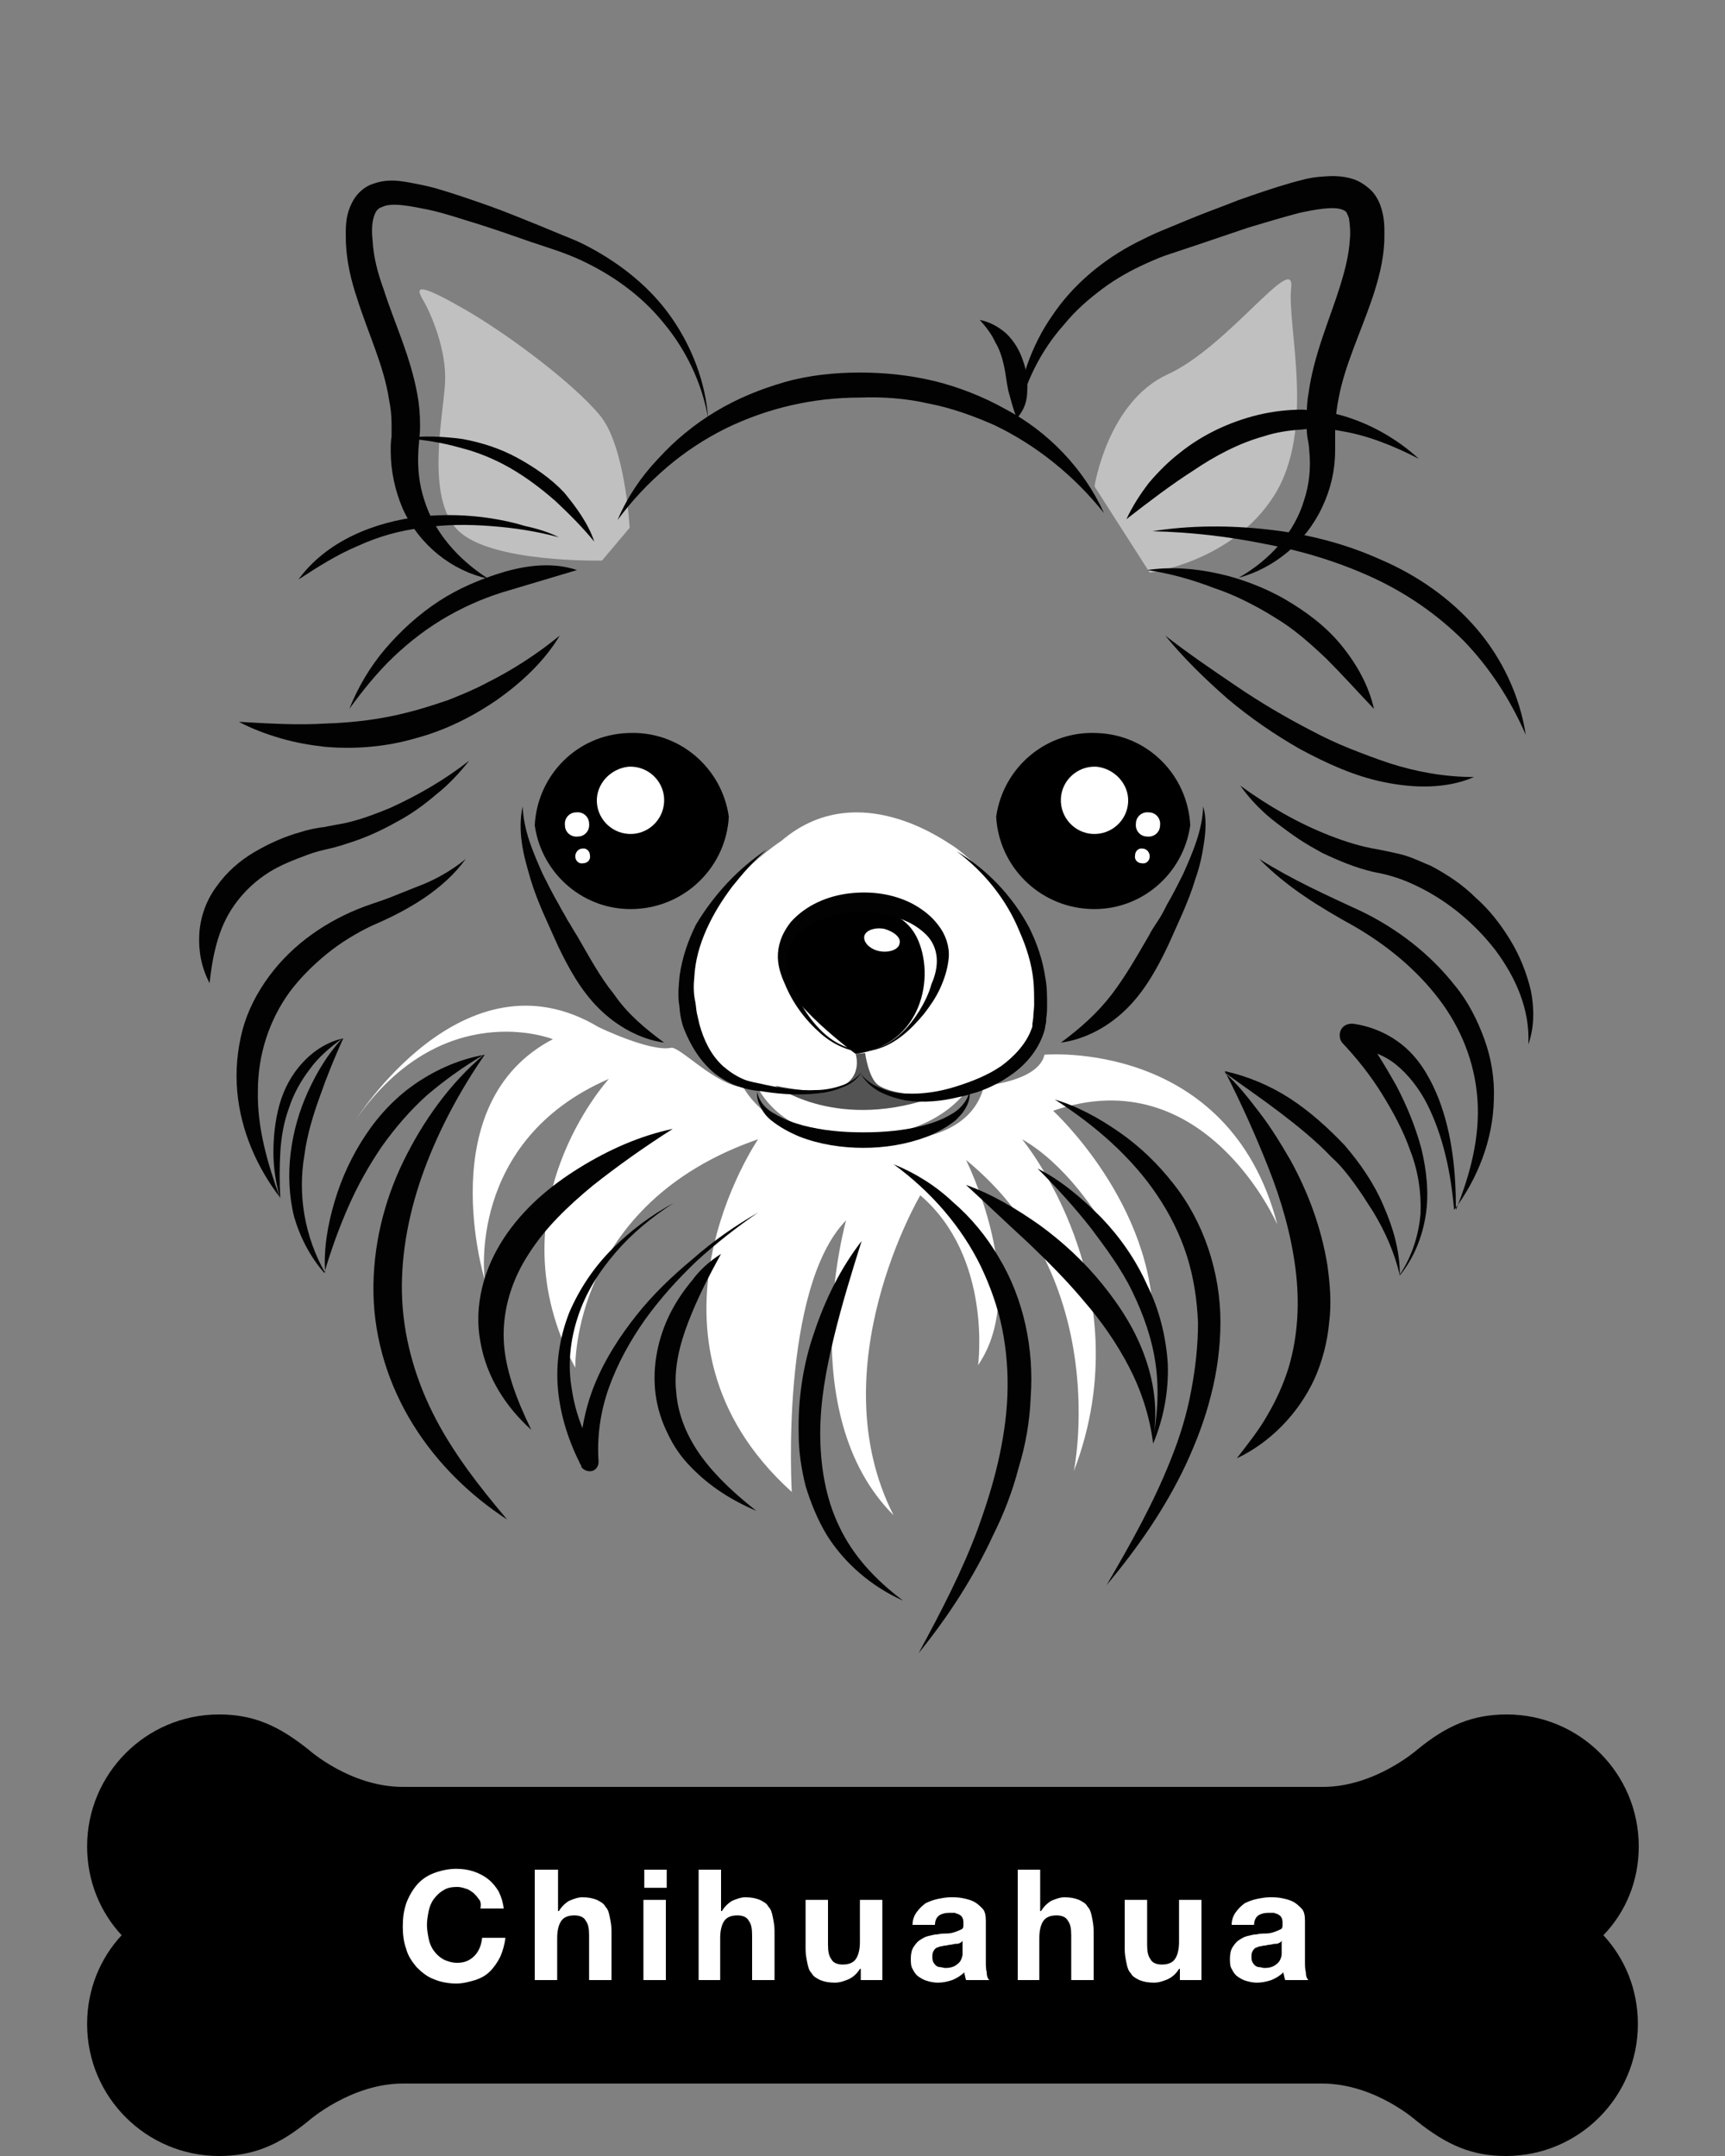 <?xml version="1.0" encoding="utf-8"?>
<!-- Generator: Adobe Illustrator 24.0.2, SVG Export Plug-In . SVG Version: 6.00 Build 0)  -->
<svg version="1.1" id="Layer_1" xmlns="http://www.w3.org/2000/svg" xmlns:xlink="http://www.w3.org/1999/xlink" x="0px" y="0px"
	 viewBox="0 0 200 250" style="enable-background:new 0 0 200 250;" xml:space="preserve">
<rect x="0" y="0" width="200" height="250" fill="#808080" stroke="none"/>
<style type="text/css">
	.st0{fill:#C0C0C0;}
	.st1{fill:#FFFFFF;}
	.st2{fill:#535353;}
	.st3{fill:#020202;}
</style>
<g>
	<path class="st0" d="M73,61.2c0,0-0.5-9.6-3.5-13.1c-2.9-3.5-10.1-9-15.4-12.1c-5.2-3-6.1-3-5.1-1.3s2.8,5.9,2.6,9.7
		s-2.3,13.3,1.5,17.1c3.8,3.8,16.7,3.5,16.7,3.5L73,61.2z"/>
	<path class="st0" d="M126.9,56.4c0,0,1.5-9.8,8.5-13s14.8-14.4,14.3-10s2.9,16.4-2,24.1s-14.4,8.9-14.4,8.9L126.9,56.4z"/>
	<path class="st1" d="M90.6,97.5c0,0-11,7.1-11,16.8c0,9.6,4.3,11.5,8.1,11.5c0,0,2.6,6.4,11.9,6.1c9.3-0.3,12.5-5.5,12.5-5.5
		s11.1-3.1,8.9-12.4s-9.2-15.2-10.8-16.1C108.5,96.8,98.9,90.4,90.6,97.5z"/>
	<path d="M99.2,122.2c0,0-8.3-6.1-8.3-9.3c0-3.2,0-6.1,5.1-7.1s8.7-0.3,10.3,2.9C108.5,113.2,106.9,121.2,99.2,122.2z"/>
	<path class="st1" d="M104.3,109.4c-0.1,0.7-1.2,1.1-2.3,0.9c-1.1-0.2-1.9-1-1.8-1.7s1.2-1.1,2.3-0.9
		C103.6,108,104.5,108.7,104.3,109.4z"/>
	<path class="st2" d="M99.2,122.2c0,0,1.1,3.2-2.7,4.2c-2,0.5-6.6-0.5-6.6-0.5s7.3,5.5,19,1.1c0,0-5.2,0.2-7.1-1.2
		c-1.1-0.8-1.5-3.7-1.5-3.7L99.2,122.2z"/>
	<path class="st1" d="M69.4,119.1c0,0,6,2.9,8.4,2.4c1-0.2,5.1,4.3,8.4,4.6c0,0,2.9,5.8,12.3,6.3s14.4-1.7,15.6-6.5
		c0,0,6.3-0.5,7-3.6c0,0,21.4-1.9,27,19.7c0,0-8.4-19.3-26-13.2c0,0,11.8,10.8,11.6,25c0,0-5.5-16.1-15.2-21.7c0,0,14.2,17.1,6,38.5
		c0,0,4.6-22.1-12.5-36.1c0,0,7.5,14.9,1.4,23.8c0,0,1.7-12.5-6.7-19.7c0,0-11.8,20-3.1,37.1c-11.8-11.8-5.5-34.2-5.5-34.2
		c-7.7,7.9-6.3,31.5-6.3,31.5c-19.7-17.8-3.9-40.9-3.9-40.9c-21.7,7.5-21.2,26.5-21.2,26.5c-9.9-18.5,3.9-33.5,3.9-33.5
		c-16.6,7.2-14.4,23.3-14.4,23.3s-6.3-20.5,7.9-27.9c0,0-12.8-5.1-22.9,9.4C41.2,130,53.7,109.7,69.4,119.1z"/>
	<g>
		<path class="st3" d="M82.1,48.5c-0.7-4.1-2.6-8-5.2-11.1c-2.6-3.2-6-5.6-9.7-7.3c-0.9-0.4-1.9-0.8-2.8-1.1l-3-1
			c-2-0.7-4-1.4-5.9-2c-2-0.6-4-1.3-5.9-1.7c-1-0.2-2-0.4-2.9-0.5s-1.8-0.1-2.4,0.2c-0.6,0.2-0.8,0.6-1,1.3
			c-0.2,0.7-0.2,1.7-0.1,2.6c0.1,1.9,0.6,3.8,1.3,5.7c1.2,3.8,3.1,7.7,3.9,12.2c0.2,1.1,0.3,2.2,0.3,3.4c0,0.6,0,1.1-0.1,1.7
			c0,0.5-0.1,1.1-0.1,1.5c-0.1,1.9,0.1,3.8,0.7,5.6c1.1,3.6,3.8,6.8,7.4,9.1l0,0l0,0c-4.2-0.9-8-3.9-9.9-8.1
			c-0.9-2.1-1.4-4.4-1.4-6.7c0-0.6,0-1.1,0.1-1.7c0-0.5,0-0.9,0-1.4c0-1-0.1-1.9-0.3-2.9c-0.6-3.9-2.4-7.6-3.7-11.7
			c-0.7-2.1-1.2-4.2-1.3-6.5c0-1.1-0.1-2.3,0.3-3.6c0.2-0.6,0.5-1.3,1-1.9s1.2-1.1,1.9-1.3c1.4-0.5,2.6-0.4,3.8-0.2
			c1.1,0.2,2.2,0.4,3.3,0.7c2.1,0.6,4.1,1.3,6.1,2s3.9,1.5,5.9,2.3l2.9,1.2c1,0.4,2,0.8,2.9,1.3c3.8,2,7.3,4.8,9.7,8.3
			C80.2,40.2,81.8,44.3,82.1,48.5L82.1,48.5L82.1,48.5z"/>
		<path class="st3" d="M66.9,66.1l-7.7,2.3c-2.5,0.7-4.9,1.7-7.2,3s-4.4,2.9-6.3,4.7c-1.9,1.8-3.6,3.9-5.2,6.1l0,0l0,0
			c1-2.5,2.4-4.9,4.2-7s3.9-4,6.2-5.5s4.9-2.6,7.6-3.4C61.3,65.5,64.2,65.2,66.9,66.1L66.9,66.1L66.9,66.1z"/>
		<path class="st3" d="M64.9,73.7c-1.8,3-4.4,5.4-7.2,7.4c-2.9,2-6.1,3.6-9.5,4.5c-3.4,1-7,1.3-10.5,1c-1.8-0.2-3.5-0.5-5.2-1
			s-3.3-1.1-4.8-1.9l0,0l0,0c3.5,0.2,6.8,0.4,10,0.2c3.3-0.1,6.5-0.5,9.6-1.3c1.6-0.4,3.1-0.9,4.6-1.4c1.5-0.6,3-1.2,4.5-2
			C59.4,77.7,62.2,75.9,64.9,73.7L64.9,73.7L64.9,73.7z"/>
		<path class="st3" d="M77,120.9c-2.8-0.4-5.5-1.9-7.6-4s-3.5-4.7-4.7-7.2c-1.1-2.5-2.4-5.1-3.2-7.8c-0.4-1.4-0.8-2.7-1-4.2
			c-0.2-1.4-0.2-2.9,0.1-4.2l0,0l0,0c0.1,2.8,1.2,5.3,2.3,7.8c0.6,1.2,1.2,2.4,1.9,3.6c0.3,0.6,0.7,1.2,1,1.8
			c0.4,0.6,0.7,1.2,1.1,1.8c1.4,2.4,2.6,4.7,4.3,6.8C72.7,117.5,74.7,119.2,77,120.9L77,120.9L77,120.9z"/>
		<path class="st3" d="M123,120.9c2.3-1.7,4.3-3.5,5.9-5.6c1.6-2.1,2.9-4.4,4.3-6.8c0.3-0.6,0.7-1.2,1.1-1.8c0.4-0.6,0.7-1.2,1-1.8
			c0.7-1.2,1.3-2.4,1.9-3.6c1.1-2.5,2.2-5,2.3-7.8l0,0l0,0c0.4,1.4,0.3,2.8,0.1,4.2c-0.2,1.4-0.5,2.8-1,4.2
			c-0.8,2.7-2.1,5.3-3.2,7.8c-1.2,2.5-2.6,5.1-4.7,7.2C128.6,119,125.9,120.5,123,120.9L123,120.9L123,120.9z"/>
		<path class="st3" d="M128,59.5c-3.5-4.4-7.9-7.9-12.7-10.2c-2.5-1.1-5-2-7.6-2.5c-2.6-0.6-5.3-0.8-8-0.7c-5.4,0-10.7,1.2-15.6,3.6
			c-2.4,1.2-4.7,2.7-6.8,4.5c-2.1,1.8-4,3.8-5.7,6.1l0,0l0,0c1.1-2.6,2.7-5,4.7-7.1c1.9-2.1,4.2-4,6.7-5.5s5.2-2.6,8-3.4
			c2.8-0.8,5.8-1.1,8.7-1.1c2.9,0,5.8,0.3,8.7,1c2.8,0.7,5.6,1.8,8.1,3.2C121.5,50,125.7,54.4,128,59.5L128,59.5L128,59.5z"/>
		<path class="st3" d="M110,111c-0.1,1.3-0.5,2.5-1,3.6s-1.2,2.1-1.9,3c-1.5,1.8-3.3,3.5-5.6,4.1c-1.1,0.3-2.3,0.3-3.4-0.1
			s-2.1-1-3-1.8c-1.8-1.6-3.2-3.5-4.1-5.7c-0.5-1.1-0.9-2.3-0.8-3.6c0.1-1.4,0.7-2.6,1.5-3.6c1.8-2,4.3-3,6.7-3.3
			c2.5-0.3,5.1,0,7.4,1.2c1.1,0.6,2.2,1.4,3,2.5C109.6,108.3,110.1,109.7,110,111L110,111z M108.6,111c-0.1-1-0.5-1.9-1.2-2.6
			s-1.6-1.3-2.6-1.7c-1.9-0.8-4.1-1.1-6.2-0.9s-4.2,0.9-5.8,2.2c-0.8,0.7-1.3,1.6-1.5,2.5c-0.2,1,0,2.1,0.4,3.2
			c0.3,1.1,0.8,2.1,1.4,3.1s1.3,1.9,2.1,2.7c0.8,0.8,1.8,1.5,2.9,1.9s2.3,0.5,3.4,0.2c2.3-0.7,3.9-2.5,5.1-4.4c0.6-1,1.1-2,1.4-3.1
			C108.4,113.2,108.7,112.1,108.6,111L108.6,111z"/>
		<path class="st3" d="M88.9,98.5c-1.5,1.3-2.8,2.8-4,4.3c-1.2,1.6-2.2,3.2-3,5s-1.3,3.6-1.4,5.5c-0.1,0.9-0.1,1.9,0.1,2.8
			c0.1,0.5,0.1,0.9,0.2,1.4c0.1,0.4,0.2,0.9,0.3,1.3c0.5,1.8,1.3,3.5,2.7,4.8c0.7,0.6,1.4,1.1,2.3,1.5c0.4,0.2,0.9,0.3,1.3,0.4
			c0.5,0.1,1,0.2,1.4,0.3c1.9,0.4,3.9,0.7,5.8,0.6c1,0,2-0.2,2.9-0.5s1.8-0.8,2.4-1.6l0,0l0,0c-0.5,0.9-1.4,1.5-2.3,1.8
			c-0.9,0.4-1.9,0.6-2.9,0.7c-2,0.2-4,0.1-6-0.2c-0.5-0.1-1-0.1-1.5-0.2s-1-0.2-1.5-0.4c-1-0.3-2-0.9-2.8-1.5
			c-1.7-1.4-2.8-3.2-3.6-5.2c-0.2-0.5-0.3-1-0.4-1.5s-0.1-1.1-0.2-1.6c-0.1-1.1,0-2.1,0.1-3.1c0.3-2.1,1-4.1,1.9-5.9
			C82.8,103.7,85.6,100.7,88.9,98.5L88.9,98.5L88.9,98.5z"/>
		<path class="st3" d="M110.9,98.7c3.5,2.1,6.4,5.1,8.4,8.8c0.9,1.8,1.6,3.8,1.9,5.9c0.2,1,0.2,2.1,0.2,3.1c0,0.5,0,1-0.1,1.6
			c0,0.3,0,0.5-0.1,0.8c0,0.2-0.1,0.6-0.2,0.9c-0.7,2.1-2.2,3.8-4,5c-0.9,0.6-1.8,1.1-2.8,1.5c-0.5,0.2-1,0.4-1.5,0.5
			c-0.5,0.2-1,0.3-1.5,0.4c-2,0.5-4.1,0.7-6.2,0.4c-1-0.2-2-0.5-3-1c-0.9-0.5-1.7-1.2-2.2-2.1l0,0l0,0c0.6,0.8,1.5,1.4,2.4,1.7
			c0.9,0.4,1.9,0.6,2.8,0.6c1.9,0.1,3.9-0.2,5.8-0.8c1.9-0.6,3.7-1.3,5.3-2.4c1.5-1.1,2.9-2.6,3.5-4.3c0.1-0.2,0.1-0.3,0.1-0.6
			l0.1-0.7c0-0.5,0.1-1,0.1-1.5c0-1,0-2-0.1-2.9c-0.2-1.9-0.8-3.8-1.6-5.6C116.7,104.3,114.1,101.1,110.9,98.7L110.9,98.7
			L110.9,98.7z"/>
		<path class="st3" d="M112.4,126.6c0.1,0.6-0.1,1.3-0.4,1.8c-0.3,0.6-0.8,1.1-1.2,1.5c-1,0.8-2.1,1.4-3.3,1.9
			c-2.4,0.9-4.9,1.3-7.4,1.3s-5.1-0.4-7.4-1.3c-1.2-0.5-2.3-1.1-3.3-1.9c-0.5-0.4-0.9-0.9-1.2-1.5c-0.3-0.6-0.5-1.2-0.4-1.8l0,0l0,0
			c0.2,1.2,1.1,2.1,2.1,2.6c1,0.6,2.1,1,3.2,1.3c2.3,0.6,4.6,0.8,7,0.8s4.7-0.2,7-0.8c1.1-0.3,2.2-0.7,3.2-1.3
			C111.2,128.7,112.1,127.8,112.4,126.6L112.4,126.6L112.4,126.6z"/>
		<path class="st3" d="M54,99.6c-2.6,3.6-6.8,6-10.8,7.7c-1.9,0.9-3.7,2-5.3,3.3s-3.1,2.8-4.3,4.4c-2.4,3.3-3.7,7.3-3.7,11.5
			c-0.1,4.2,1.1,8.4,2.6,12.5l0,0c-0.5-1.7-0.8-3.5-0.8-5.4c0-1.8,0.2-3.7,0.7-5.5s1.4-3.5,2.7-4.9s2.9-2.4,4.7-2.8l0,0l0,0l0,0
			c-1,2.2-1.9,4.4-2.7,6.7c-0.8,2.2-1.5,4.5-1.8,6.8c-0.4,2.3-0.4,4.7,0,7s1.2,4.6,2.4,6.7l0,0l0,0c-0.2-2.8,0.3-5.6,1.1-8.3
			s2-5.3,3.6-7.7s3.6-4.5,6-6.1s5-2.7,7.8-3.2l0,0l0,0l0,0c-2.9,4.2-5.3,8.7-7,13.3c-1.7,4.6-2.7,9.5-2.6,14.3
			c0.1,4.8,1.4,9.6,3.6,14c2.2,4.4,5.3,8.4,8.6,12.3l0,0l0,0c-4.3-2.8-8.1-6.5-10.9-11c-2.8-4.5-4.5-9.8-4.6-15.2s1.2-10.7,3.5-15.4
			s5.4-9,9.3-12.3l0,0l0,0c-2.4,1.4-4.6,3-6.6,4.7c-2,1.8-3.7,3.8-5.2,5.9c-1.5,2.2-2.8,4.5-3.9,7c-1.1,2.5-2,5-2.8,7.7l0,0l0,0l0,0
			c-1.6-1.8-2.8-4.1-3.5-6.5c-0.6-2.4-0.7-5-0.4-7.4c0.3-2.5,1-4.9,2-7.1c1-2.2,2.3-4.4,4-6.2l0,0l0,0c-1.5,1.1-2.8,2.2-3.8,3.6
			c-1,1.3-1.9,2.9-2.4,4.5c-0.6,1.6-0.9,3.4-1,5.1c-0.1,1.8-0.1,3.5,0,5.3l0,0l0,0c-2.7-3.5-4.6-7.8-5-12.4c-0.2-2.3,0-4.7,0.6-7
			s1.7-4.4,3.1-6.3c2.8-3.8,6.8-6.5,11.1-8.1c1.1-0.4,2.1-0.7,3.1-1.1s2-0.8,3-1.2C50.3,102.1,52.3,101,54,99.6L54,99.6L54,99.6z"/>
		<path class="st3" d="M87.9,140.6c-2.5,1.7-4.9,3.6-7.1,5.6c-2.2,2.1-4.2,4.3-6,6.8c-1.7,2.4-3.2,5.1-4.2,7.9
			c-1,2.8-1.4,5.7-1.2,8.6c0,0.6-0.4,1.1-1,1.1c-0.4,0-0.8-0.2-1-0.5V170l0,0c-1.4-2.7-2.4-5.7-2.7-8.8c-0.3-3.1,0.2-6.2,1.3-9
			c1.2-2.8,2.9-5.3,5-7.4c2.1-2.1,4.5-3.9,7.1-5.3l0,0l0,0c-2.5,1.6-4.8,3.5-6.7,5.7c-1.9,2.2-3.5,4.7-4.4,7.5
			c-0.9,2.7-1.2,5.6-0.7,8.4c0.4,2.8,1.5,5.5,2.9,8l0,0l-2,0.6c0-3.2,0.6-6.4,1.8-9.3c1.2-2.9,2.9-5.5,4.8-7.9s4.1-4.5,6.5-6.5
			C82.8,143.8,85.3,142.1,87.9,140.6C87.9,140.5,87.9,140.5,87.9,140.6L87.9,140.6z"/>
		<path class="st3" d="M54.4,88.2c-1.1,1.4-2.4,2.8-3.8,3.9c-1.4,1.2-2.9,2.3-4.6,3.2c-1.6,0.9-3.3,1.7-5.1,2.3
			c-0.9,0.3-1.8,0.6-2.7,0.8c-0.9,0.2-1.7,0.4-2.5,0.7c-1.6,0.6-3.2,1.2-4.6,2.1s-2.6,2-3.6,3.3s-1.7,2.7-2.2,4.3
			c-0.5,1.6-0.8,3.3-1,5.2l0,0l0,0c-0.9-1.7-1.3-3.6-1.2-5.6c0.1-2,0.8-4,2-5.6c1.2-1.7,2.7-3,4.4-4c1.7-1,3.5-1.8,5.3-2.3
			c0.9-0.3,1.9-0.5,2.8-0.6c0.9-0.2,1.7-0.3,2.6-0.5c1.7-0.4,3.3-1,5-1.7C48.5,92.2,51.6,90.4,54.4,88.2L54.4,88.2L54.4,88.2z"/>
		<path class="st3" d="M117.9,48.5c0-2.1,0.5-4.2,1.2-6.2s1.7-4,2.9-5.7c2.4-3.6,5.9-6.5,9.8-8.5c1-0.5,2-1,3-1.4l2.9-1.2
			c1.9-0.8,3.9-1.5,5.9-2.3c2-0.7,4-1.4,6.1-2c1.1-0.3,2.1-0.6,3.3-0.7s2.5-0.2,4,0.3c0.8,0.3,1.5,0.8,2.1,1.4
			c0.6,0.7,0.9,1.4,1.1,2.1c0.4,1.4,0.3,2.6,0.3,3.7c-0.1,2.3-0.7,4.5-1.4,6.6c-1.4,4.1-3.2,7.8-3.9,11.6c-0.2,1-0.3,1.9-0.4,2.9
			c0,0.5,0,1,0,1.4c0,0.6,0,1,0,1.7c0,2.3-0.5,4.5-1.5,6.6c-1.9,4.1-5.6,7.1-9.7,8.2l0,0l0,0c3.7-2.1,6.5-5.3,7.6-9
			c0.6-1.8,0.8-3.8,0.6-5.7c0-0.4-0.1-1-0.2-1.5c-0.1-0.6-0.1-1.1-0.1-1.7c0-1.1,0-2.3,0.2-3.4c0.6-4.5,2.4-8.5,3.6-12.3
			c0.6-1.9,1.1-3.8,1.2-5.6c0.1-0.9,0-1.8-0.1-2.5c-0.1-0.3-0.2-0.5-0.3-0.7c-0.1-0.1-0.2-0.2-0.5-0.3c-0.5-0.2-1.3-0.2-2.2-0.1
			s-1.9,0.3-2.8,0.5c-1.9,0.5-3.9,1.1-5.9,1.7l-5.9,2l-3,1c-1,0.3-1.9,0.7-2.8,1.1c-1.8,0.8-3.6,1.8-5.2,3c-1.6,1.2-3.1,2.5-4.4,4.1
			C120.7,40.6,118.8,44.4,117.9,48.5L117.9,48.5L117.9,48.5z"/>
		<path class="st3" d="M133,66.1c2.7-0.4,5.5-0.2,8.2,0.4c1.4,0.3,2.7,0.7,4,1.2s2.6,1.1,3.8,1.8c2.4,1.4,4.7,3.1,6.5,5.3
			c1.8,2.2,3.2,4.7,3.8,7.4l0,0l0,0c-1.9-2-3.7-4-5.5-5.8c-1.9-1.8-3.8-3.5-6-4.8c-1.1-0.7-2.2-1.3-3.4-1.9s-2.4-1.1-3.6-1.5
			C138.2,67.2,135.7,66.5,133,66.1L133,66.1L133,66.1z"/>
		<path class="st3" d="M135.1,73.7c2.7,2.1,5.5,4,8.3,5.9s5.7,3.6,8.6,5.1c1.5,0.8,3,1.5,4.5,2.1s3.1,1.2,4.6,1.7
			c3.1,1,6.4,1.6,9.8,1.6l0,0l0,0c-3.2,1.4-7,1.3-10.4,0.6c-3.5-0.7-6.7-2.2-9.7-3.8c-3-1.7-5.9-3.7-8.5-5.9
			C139.8,78.8,137.3,76.4,135.1,73.7L135.1,73.7L135.1,73.7z"/>
		<path class="st3" d="M146,99.6c3.8,2.4,7.8,4.2,11.9,6.1c4.1,2,7.9,4.9,10.8,8.6c1.5,1.8,2.6,4,3.4,6.2c0.8,2.2,1.2,4.6,1.1,7
			c-0.1,4.7-1.9,9.2-4.6,12.8l0,0l0,0l0,0c-0.2-2.1-0.5-4.3-1-6.3c-0.5-2.1-1.2-4.1-2.1-5.9c-0.9-1.8-2.2-3.5-3.7-4.7
			s-3.4-1.8-5.3-1.9l1.1-2.2c1.7,2.1,3,4.3,4.3,6.6c1.2,2.3,2.2,4.7,2.9,7.3c0.6,2.5,0.9,5.2,0.5,7.7c-0.4,2.6-1.4,5-3,7l0,0l0,0
			l0,0c-0.6-2.6-1.7-5.1-3.1-7.4c-0.7-1.1-1.4-2.2-2.2-3.3s-1.6-2.1-2.6-3c-1.8-1.9-3.9-3.6-6-5.2c-2.1-1.6-4.3-3.1-6.5-4.7l0,0l0,0
			c1.6,1.4,2.9,3.1,4.2,4.8c1.3,1.7,2.4,3.5,3.5,5.4c2.1,3.8,3.6,7.9,4.3,12.2c0.3,2.2,0.5,4.4,0.2,6.7c-0.2,2.2-0.8,4.5-1.7,6.5
			c-1.9,4.1-5.2,7.4-9,9.2l0,0l0,0c1.3-1.7,2.6-3.3,3.6-5.1c1-1.7,1.8-3.5,2.4-5.4c1.1-3.7,1.3-7.6,0.8-11.5s-1.6-7.8-3.1-11.6
			s-3.2-7.6-5.1-11.3l0,0l0,0l0,0c2.7,0.6,5.3,1.7,7.6,3.2s4.4,3.4,6.3,5.4c1.8,2.1,3.4,4.4,4.5,7c1.1,2.5,1.9,5.2,1.9,8l0,0l0,0
			c1.4-2.1,2.2-4.6,2.4-7.1c0.1-2.5-0.3-5-1.2-7.3c-0.8-2.3-2-4.5-3.3-6.6s-2.9-4.1-4.5-5.8l0,0c-0.5-0.5-0.5-1.4,0-1.9
			c0.3-0.3,0.7-0.4,1.1-0.4c2.4,0.3,4.7,1.4,6.4,3s2.8,3.7,3.6,5.7c0.8,2.1,1.3,4.2,1.6,6.4c0.3,2.1,0.4,4.3,0.4,6.5l0,0l0,0
			c1.7-4.2,2.8-8.5,2.5-12.8s-1.9-8.3-4.5-11.7c-2.6-3.4-6-6.2-9.8-8.4C153.2,105.3,149.2,102.9,146,99.6L146,99.6L146,99.6z"/>
		<path class="st3" d="M112,137.4c3.1,1.1,5.9,2.8,8.6,4.7c2.6,1.9,5.1,4.2,7.2,6.8s3.9,5.4,5,8.6c1.1,3.1,1.5,6.6,0.8,9.8l0,0l0,0
			c0.6-3,0.8-6.1,0.4-9c-0.4-3-1.4-5.8-2.7-8.5s-3.1-5.1-4.9-7.5c-1.9-2.4-3.9-4.6-6.1-6.8l0,0l0,0c2.8,1.4,5.2,3.5,7.4,5.7
			c2.2,2.3,4,4.9,5.3,7.8c1.4,2.8,2.2,6,2.4,9.2c0.1,3.2-0.5,6.3-1.7,9.2l0,0l0,0l0,0c-0.4-3.2-1.4-6.2-2.8-8.9
			c-1.4-2.7-3.2-5.3-5.2-7.6c-2-2.4-4.2-4.6-6.5-6.8C116.7,141.8,114.4,139.6,112,137.4L112,137.4L112,137.4z"/>
		<path class="st3" d="M143.8,91.1c3.3,2.4,6.8,4.4,10.4,5.8c1.8,0.7,3.7,1.3,5.6,1.6c0.9,0.2,2.1,0.4,3.1,0.7c1,0.3,2,0.8,3,1.2
			c1.9,1,3.7,2.2,5.2,3.7c1.6,1.4,2.9,3.1,4,4.9s1.9,3.8,2.4,5.9c0.4,2.1,0.4,4.2-0.3,6.2l0,0l0,0c0.2-4.1-1.5-7.8-3.8-10.9
			c-2.4-3.1-5.4-5.6-8.8-7.3c-0.8-0.4-1.7-0.8-2.6-1.1c-0.9-0.3-1.7-0.5-2.8-0.7c-2.1-0.5-4-1.3-5.9-2.2c-0.9-0.5-1.8-1-2.7-1.6
			s-1.7-1.2-2.5-1.8C146.5,94.3,145,92.8,143.8,91.1L143.8,91.1L143.8,91.1z"/>
		<path class="st3" d="M78,130.9c-3.3,2.1-6.4,4.3-9.3,6.6c-2.9,2.4-5.5,4.9-7.4,7.9c-1.9,2.9-3,6.3-2.9,9.8s1.5,7.1,3.2,10.6l0,0
			l0,0c-2.9-2.6-5.2-6.1-5.9-10.2c-0.4-2.1-0.3-4.2,0.2-6.3s1.4-4,2.5-5.7c2.3-3.5,5.4-6.1,8.8-8.2C70.6,133.3,74.2,131.7,78,130.9
			L78,130.9L78,130.9z"/>
		<path class="st3" d="M122.3,127.5c2.7,0.8,5.2,2.2,7.5,3.8s4.4,3.6,6.2,5.9c3.6,4.5,5.5,10.4,5.5,16.1c0,2.9-0.4,5.8-1.1,8.5
			c-0.7,2.8-1.7,5.4-2.9,8c-2.4,5.1-5.6,9.7-9.2,14l0,0l0,0c2.8-4.8,5.5-9.6,7.5-14.7c1-2.5,1.8-5.1,2.3-7.8
			c0.5-2.6,0.8-5.3,0.8-7.9c-0.1-2.6-0.5-5.3-1.3-7.8s-2-4.9-3.5-7.1C131.2,134.2,127,130.5,122.3,127.5
			C122.3,127.6,122.3,127.6,122.3,127.5L122.3,127.5z"/>
		<path class="st3" d="M103.6,135c2.5,1,4.9,2.5,6.9,4.4c2.1,1.8,3.9,4,5.3,6.4c2.9,4.8,4.1,10.6,3.7,16.2c-0.1,2.8-0.6,5.6-1.4,8.2
			c-0.7,2.7-1.7,5.3-2.9,7.7c-2.3,5-5.3,9.6-8.7,13.8l0,0l0,0c2.6-4.8,5.1-9.6,6.9-14.5c0.9-2.5,1.7-5,2.3-7.6
			c0.6-2.6,1-5.2,1.1-7.8s-0.1-5.2-0.6-7.7s-1.4-5-2.5-7.3C111.5,142.3,108,138.2,103.6,135L103.6,135L103.6,135z"/>
		<path class="st3" d="M83.6,145.4c-1.5,2.7-2.8,5.3-3.8,7.9c-1,2.6-1.7,5.4-1.4,8.1c0.2,2.7,1.3,5.3,3,7.6s3.9,4.3,6.3,6.2l0,0l0,0
			c-2.8-1.2-5.4-2.8-7.6-5.1c-1.1-1.1-2-2.4-2.7-3.9c-0.7-1.4-1.2-3-1.4-4.6c-0.4-3.2,0.3-6.5,1.7-9.3c0.7-1.4,1.6-2.7,2.6-3.9
			C81.1,147.3,82.3,146.2,83.6,145.4L83.6,145.4L83.6,145.4z"/>
		<path class="st3" d="M99.9,143.9c-1.2,3.8-2.3,7.4-3.2,11.1c-0.9,3.7-1.6,7.4-1.6,11.2c0,3.7,0.6,7.5,2.2,10.8
			c1.6,3.4,4.2,6.2,7.4,8.6l0,0l0,0c-3.6-1.6-6.8-4.3-8.9-7.7c-1-1.7-1.8-3.6-2.4-5.6c-0.5-2-0.8-4-0.8-6c-0.1-4,0.5-8.1,1.8-11.8
			C95.7,150.6,97.5,147,99.9,143.9L99.9,143.9C99.9,143.9,100,143.9,99.9,143.9z"/>
		<path class="st3" d="M117.9,48.5c-0.5-1.2-0.7-2.2-1-3.2c-0.2-1-0.3-2-0.5-2.9s-0.5-1.9-1-2.7c-0.4-0.9-1-1.7-1.8-2.6l0,0l0,0
			c1.1,0.2,2.2,0.8,3.1,1.6c0.9,0.9,1.5,1.9,1.9,3.1c0.4,1.1,0.6,2.3,0.5,3.5C119.1,46.4,118.8,47.5,117.9,48.5L117.9,48.5
			L117.9,48.5z"/>
		<path class="st3" d="M130.6,60.2c0.7-1.5,1.6-2.9,2.6-4.2c1.1-1.3,2.3-2.5,3.6-3.5c2.6-2.1,5.8-3.6,9.1-4.4
			c1.7-0.4,3.4-0.6,5.1-0.6c1.7,0.1,3.4,0.3,5,0.8c3.2,1,6.1,2.7,8.5,4.9l0,0l0,0c-2.9-1.5-5.9-2.7-8.9-3.2
			c-1.5-0.3-3.1-0.4-4.6-0.2c-1.5,0.1-3,0.3-4.5,0.8c-2.9,0.8-5.7,2.3-8.2,4C135.8,56.2,133.3,58.1,130.6,60.2
			C130.7,60.2,130.7,60.2,130.6,60.2L130.6,60.2z"/>
		<path class="st3" d="M133.6,61.6c4.4-0.7,9-0.7,13.4-0.2c4.5,0.5,8.9,1.6,13.1,3.5c4.2,1.8,8.1,4.5,11.1,8s5,7.8,5.7,12.3l0,0l0,0
			c-1.8-4.1-4.2-7.8-7.2-10.9c-3-3-6.6-5.5-10.5-7.3s-8.1-3.1-12.4-3.9C142.4,62.2,138,61.7,133.6,61.6L133.6,61.6L133.6,61.6z"/>
		<path class="st3" d="M68.9,62.8c-1.4-1.7-2.9-3.2-4.5-4.7c-1.6-1.4-3.3-2.7-5.2-3.8s-3.9-1.9-5.9-2.4c-2.1-0.6-4.2-0.9-6.4-1.1
			l0,0l0,0c2.2-0.3,4.4-0.2,6.7,0.1c2.2,0.4,4.4,1.1,6.4,2.2c2,1.1,3.9,2.4,5.4,4C66.8,58.8,68.2,60.7,68.9,62.8L68.9,62.8
			L68.9,62.8z"/>
		<path class="st3" d="M64.8,62.3c-2.6-0.7-5.2-1.1-7.9-1.3c-2.6-0.2-5.3-0.2-7.9,0.2c-2.6,0.3-5.1,1-7.5,2.1
			c-2.4,1-4.6,2.4-6.9,3.9l0,0l0,0c1.6-2.2,3.8-3.9,6.3-5.1c2.5-1.2,5.2-1.9,7.9-2.2s5.5-0.2,8.1,0.2c1.3,0.2,2.7,0.5,4,0.9
			C62.3,61.3,63.6,61.7,64.8,62.3L64.8,62.3L64.8,62.3z"/>
	</g>
	<g>
		<path d="M72.8,85c5.9-0.3,10.9,4,11.7,9.7c-0.3,5.7-4.9,10.4-10.8,10.7c-5.9,0.3-10.9-4-11.7-9.7C62.3,89.9,66.9,85.2,72.8,85z"/>
		<path class="st1" d="M69.2,93c0.1,2.1,1.9,3.8,4.1,3.7c2.1-0.1,3.8-1.9,3.7-4.1c-0.1-2.1-1.9-3.8-4.1-3.7
			C70.8,89.1,69.1,90.9,69.2,93z"/>
		<path class="st1" d="M65.5,95.7c0,0.8,0.7,1.4,1.5,1.3c0.8,0,1.4-0.7,1.3-1.5c0-0.8-0.7-1.4-1.5-1.3C66,94.2,65.4,94.9,65.5,95.7z
			"/>
		<path class="st1" d="M66.7,99.3c0,0.5,0.4,0.9,0.9,0.8c0.5,0,0.9-0.4,0.8-0.9c0-0.5-0.4-0.9-0.9-0.8
			C67.1,98.4,66.7,98.8,66.7,99.3z"/>
	</g>
	<g>
		<path d="M127.2,85c-5.9-0.3-10.9,4-11.7,9.7c0.3,5.7,4.9,10.4,10.8,10.7c5.9,0.3,10.9-4,11.7-9.7C137.7,89.9,133.1,85.2,127.2,85z
			"/>
		<path class="st1" d="M130.8,93c-0.1,2.1-1.9,3.8-4.1,3.7c-2.1-0.1-3.8-1.9-3.7-4.1c0.1-2.1,1.9-3.8,4.1-3.7
			C129.2,89.1,130.9,90.9,130.8,93z"/>
		<path class="st1" d="M134.5,95.7c0,0.8-0.7,1.4-1.5,1.3c-0.8,0-1.4-0.7-1.3-1.5c0-0.8,0.7-1.4,1.5-1.3
			C134,94.2,134.6,94.9,134.5,95.7z"/>
		<path class="st1" d="M133.3,99.3c0,0.5-0.4,0.9-0.9,0.8c-0.5,0-0.9-0.4-0.8-0.9c0-0.5,0.4-0.9,0.9-0.8
			C132.9,98.4,133.3,98.8,133.3,99.3z"/>
	</g>
	<path d="M190,214.1c0-8.5-6.9-15.3-15.3-15.3c-4,0-7,1.3-10.4,4.1c0,0-4.9,4.3-10.9,4.3H100H46.7c-6.1,0-10.9-4.3-10.9-4.3
		c-3.5-2.8-6.4-4.1-10.4-4.1c-8.5,0-15.3,6.9-15.3,15.3c0,4,1.5,7.6,4,10.3c-2.5,2.7-4,6.3-4,10.3c0,8.5,6.9,15.3,15.3,15.3
		c4,0,7-1.3,10.4-4.1c0,0,4.9-4.3,10.9-4.3H100h53.3c6.1,0,10.9,4.3,10.9,4.3c3.5,2.8,6.4,4.1,10.4,4.1c8.5,0,15.3-6.9,15.3-15.3
		c0-4-1.5-7.6-4-10.3C188.5,221.7,190,218.1,190,214.1z"/>
	<g>
		<g>
			<g>
				<path class="st1" d="M55.5,220.2c-0.2-0.3-0.4-0.5-0.6-0.7c-0.3-0.2-0.5-0.4-0.9-0.5c-0.3-0.1-0.6-0.2-1-0.2
					c-0.6,0-1.2,0.1-1.6,0.4c-0.4,0.2-0.8,0.6-1.1,1s-0.5,0.9-0.6,1.4s-0.2,1.1-0.2,1.6s0.1,1.1,0.2,1.6c0.1,0.5,0.3,1,0.6,1.4
					s0.6,0.7,1.1,1c0.4,0.2,1,0.4,1.6,0.4c0.9,0,1.5-0.3,2-0.8s0.8-1.2,0.9-2.1h2.7c-0.1,0.8-0.3,1.5-0.6,2.2
					c-0.3,0.6-0.7,1.2-1.2,1.7s-1.1,0.8-1.7,1c-0.7,0.2-1.4,0.4-2.2,0.4c-1,0-1.9-0.2-2.6-0.5c-0.8-0.3-1.4-0.8-2-1.4
					c-0.5-0.6-1-1.3-1.2-2.1c-0.3-0.8-0.4-1.7-0.4-2.6c0-1,0.1-1.8,0.4-2.7c0.3-0.8,0.7-1.5,1.2-2.1s1.2-1.1,2-1.4
					c0.8-0.3,1.7-0.5,2.6-0.5c0.7,0,1.4,0.1,2,0.3s1.2,0.5,1.7,0.9s0.9,0.9,1.2,1.4c0.3,0.6,0.5,1.2,0.6,2h-2.7
					C55.8,220.7,55.7,220.4,55.5,220.2z"/>
				<path class="st1" d="M64.7,216.8v4.8h0.1c0.3-0.5,0.7-0.9,1.2-1.2c0.5-0.2,1-0.4,1.5-0.4c0.7,0,1.2,0.1,1.7,0.3
					c0.4,0.2,0.8,0.4,1,0.8c0.3,0.3,0.4,0.7,0.5,1.2s0.2,1,0.2,1.6v5.7h-2.6v-5.2c0-0.8-0.1-1.3-0.4-1.7c-0.2-0.4-0.7-0.6-1.3-0.6
					c-0.7,0-1.2,0.2-1.5,0.6c-0.3,0.4-0.5,1.1-0.5,2v4.9H62v-12.8L64.7,216.8L64.7,216.8z"/>
				<path class="st1" d="M74.7,218.9v-2.1h2.6v2.1H74.7z M77.2,220.3v9.3h-2.6v-9.3H77.2z"/>
				<path class="st1" d="M83.6,216.8v4.8h0.1c0.3-0.5,0.7-0.9,1.2-1.2c0.5-0.2,1-0.4,1.5-0.4c0.7,0,1.2,0.1,1.7,0.3
					c0.4,0.2,0.8,0.4,1,0.8c0.3,0.3,0.4,0.7,0.5,1.2s0.2,1,0.2,1.6v5.7h-2.6v-5.2c0-0.8-0.1-1.3-0.4-1.7c-0.2-0.4-0.7-0.6-1.3-0.6
					c-0.7,0-1.2,0.2-1.5,0.6c-0.3,0.4-0.5,1.1-0.5,2v4.9H81v-12.8L83.6,216.8L83.6,216.8z"/>
				<path class="st1" d="M99.8,229.6v-1.3h-0.1c-0.3,0.5-0.7,0.9-1.3,1.2c-0.5,0.2-1,0.4-1.6,0.4c-0.7,0-1.2-0.1-1.7-0.3
					c-0.4-0.2-0.8-0.4-1-0.8c-0.3-0.3-0.4-0.7-0.5-1.2s-0.2-1-0.2-1.6v-5.7H96v5.2c0,0.8,0.1,1.3,0.4,1.7c0.2,0.4,0.7,0.6,1.3,0.6
					c0.7,0,1.2-0.2,1.5-0.6c0.3-0.4,0.5-1.1,0.5-2v-4.9h2.6v9.3L99.8,229.6L99.8,229.6z"/>
				<path class="st1" d="M106.3,221.7c0.3-0.4,0.6-0.7,1-1c0.4-0.2,0.9-0.4,1.4-0.5s1-0.2,1.5-0.2s0.9,0,1.4,0.1s0.9,0.2,1.3,0.4
					s0.7,0.5,1,0.8s0.4,0.8,0.4,1.4v4.8c0,0.4,0,0.8,0.1,1.2c0,0.4,0.1,0.7,0.3,0.9H112c0-0.1-0.1-0.3-0.1-0.4
					c0-0.1-0.1-0.3-0.1-0.5c-0.4,0.4-0.9,0.7-1.4,0.9c-0.6,0.2-1.1,0.3-1.7,0.3c-0.4,0-0.9-0.1-1.2-0.2c-0.4-0.1-0.7-0.3-1-0.5
					s-0.5-0.5-0.7-0.9c-0.2-0.3-0.2-0.8-0.2-1.2c0-0.5,0.1-1,0.3-1.3c0.2-0.3,0.4-0.6,0.7-0.8c0.3-0.2,0.6-0.4,1-0.5
					s0.8-0.2,1.1-0.2c0.4-0.1,0.8-0.1,1.1-0.1c0.4,0,0.7-0.1,1-0.2c0.3-0.1,0.5-0.2,0.7-0.3s0.2-0.3,0.2-0.6s0-0.5-0.1-0.7
					s-0.2-0.3-0.4-0.4c-0.2-0.1-0.3-0.1-0.5-0.2c-0.2,0-0.4,0-0.6,0c-0.5,0-0.9,0.1-1.2,0.3c-0.3,0.2-0.5,0.6-0.5,1.1h-2.6
					C105.8,222.6,106,222.1,106.3,221.7z M111.3,225.3c-0.2,0.1-0.3,0.1-0.5,0.1s-0.4,0.1-0.6,0.1s-0.4,0.1-0.6,0.1
					s-0.4,0.1-0.6,0.1c-0.2,0.1-0.3,0.1-0.5,0.2c-0.1,0.1-0.2,0.2-0.3,0.4c-0.1,0.2-0.1,0.4-0.1,0.6c0,0.2,0,0.4,0.1,0.6
					c0.1,0.2,0.2,0.3,0.3,0.4c0.1,0.1,0.3,0.2,0.5,0.2s0.4,0.1,0.6,0.1c0.5,0,0.9-0.1,1.2-0.3c0.3-0.2,0.5-0.4,0.6-0.6
					c0.1-0.2,0.2-0.5,0.2-0.7s0-0.4,0-0.6v-1C111.6,225.1,111.5,225.2,111.3,225.3z"/>
				<path class="st1" d="M120.6,216.8v4.8h0.1c0.3-0.5,0.7-0.9,1.2-1.2c0.5-0.2,1-0.4,1.5-0.4c0.7,0,1.2,0.1,1.7,0.3
					c0.4,0.2,0.8,0.4,1,0.8c0.3,0.3,0.4,0.7,0.5,1.2s0.2,1,0.2,1.6v5.7h-2.6v-5.2c0-0.8-0.1-1.3-0.4-1.7c-0.2-0.4-0.7-0.6-1.3-0.6
					c-0.7,0-1.2,0.2-1.5,0.6c-0.3,0.4-0.5,1.1-0.5,2v4.9H118v-12.8L120.6,216.8L120.6,216.8z"/>
				<path class="st1" d="M136.8,229.6v-1.3h-0.1c-0.3,0.5-0.7,0.9-1.3,1.2c-0.5,0.2-1,0.4-1.6,0.4c-0.7,0-1.2-0.1-1.7-0.3
					c-0.4-0.2-0.8-0.4-1-0.8c-0.3-0.3-0.4-0.7-0.5-1.2s-0.2-1-0.2-1.6v-5.7h2.6v5.2c0,0.8,0.1,1.3,0.4,1.7c0.2,0.4,0.7,0.6,1.3,0.6
					c0.7,0,1.2-0.2,1.5-0.6c0.3-0.4,0.5-1.1,0.5-2v-4.9h2.6v9.3L136.8,229.6L136.8,229.6z"/>
				<path class="st1" d="M143.3,221.7c0.3-0.4,0.6-0.7,1-1c0.4-0.2,0.9-0.4,1.4-0.5s1-0.2,1.5-0.2s0.9,0,1.4,0.1s0.9,0.2,1.3,0.4
					c0.4,0.2,0.7,0.5,1,0.8s0.4,0.8,0.4,1.4v4.8c0,0.4,0,0.8,0.1,1.2c0,0.4,0.1,0.7,0.3,0.9H149c0-0.1-0.1-0.3-0.1-0.4
					c0-0.1-0.1-0.3-0.1-0.5c-0.4,0.4-0.9,0.7-1.4,0.9c-0.6,0.2-1.1,0.3-1.7,0.3c-0.4,0-0.9-0.1-1.2-0.2c-0.4-0.1-0.7-0.3-1-0.5
					s-0.5-0.5-0.7-0.9c-0.2-0.3-0.2-0.8-0.2-1.2c0-0.5,0.1-1,0.3-1.3s0.4-0.6,0.7-0.8s0.6-0.4,1-0.5s0.8-0.2,1.1-0.2
					c0.4-0.1,0.8-0.1,1.1-0.1c0.4,0,0.7-0.1,1-0.2c0.3-0.1,0.5-0.2,0.7-0.3s0.2-0.3,0.2-0.6s0-0.5-0.1-0.7s-0.2-0.3-0.4-0.4
					c-0.1-0.1-0.3-0.1-0.5-0.2c-0.2,0-0.4,0-0.6,0c-0.5,0-0.9,0.1-1.2,0.3s-0.5,0.6-0.5,1.1h-2.6C142.8,222.6,143,222.1,143.3,221.7
					z M148.3,225.3c-0.2,0.1-0.3,0.1-0.5,0.1s-0.4,0.1-0.6,0.1c-0.2,0-0.4,0.1-0.6,0.1c-0.2,0-0.4,0.1-0.6,0.1
					c-0.2,0.1-0.3,0.1-0.5,0.2c-0.1,0.1-0.2,0.2-0.3,0.4s-0.1,0.4-0.1,0.6c0,0.2,0,0.4,0.1,0.6c0.1,0.2,0.2,0.3,0.3,0.4
					c0.1,0.1,0.3,0.2,0.5,0.2s0.4,0.1,0.6,0.1c0.5,0,0.9-0.1,1.2-0.3s0.5-0.4,0.6-0.6c0.1-0.2,0.2-0.5,0.2-0.7s0-0.4,0-0.6v-1
					C148.6,225.1,148.5,225.2,148.3,225.3z"/>
			</g>
		</g>
	</g>
</g>
</svg>

